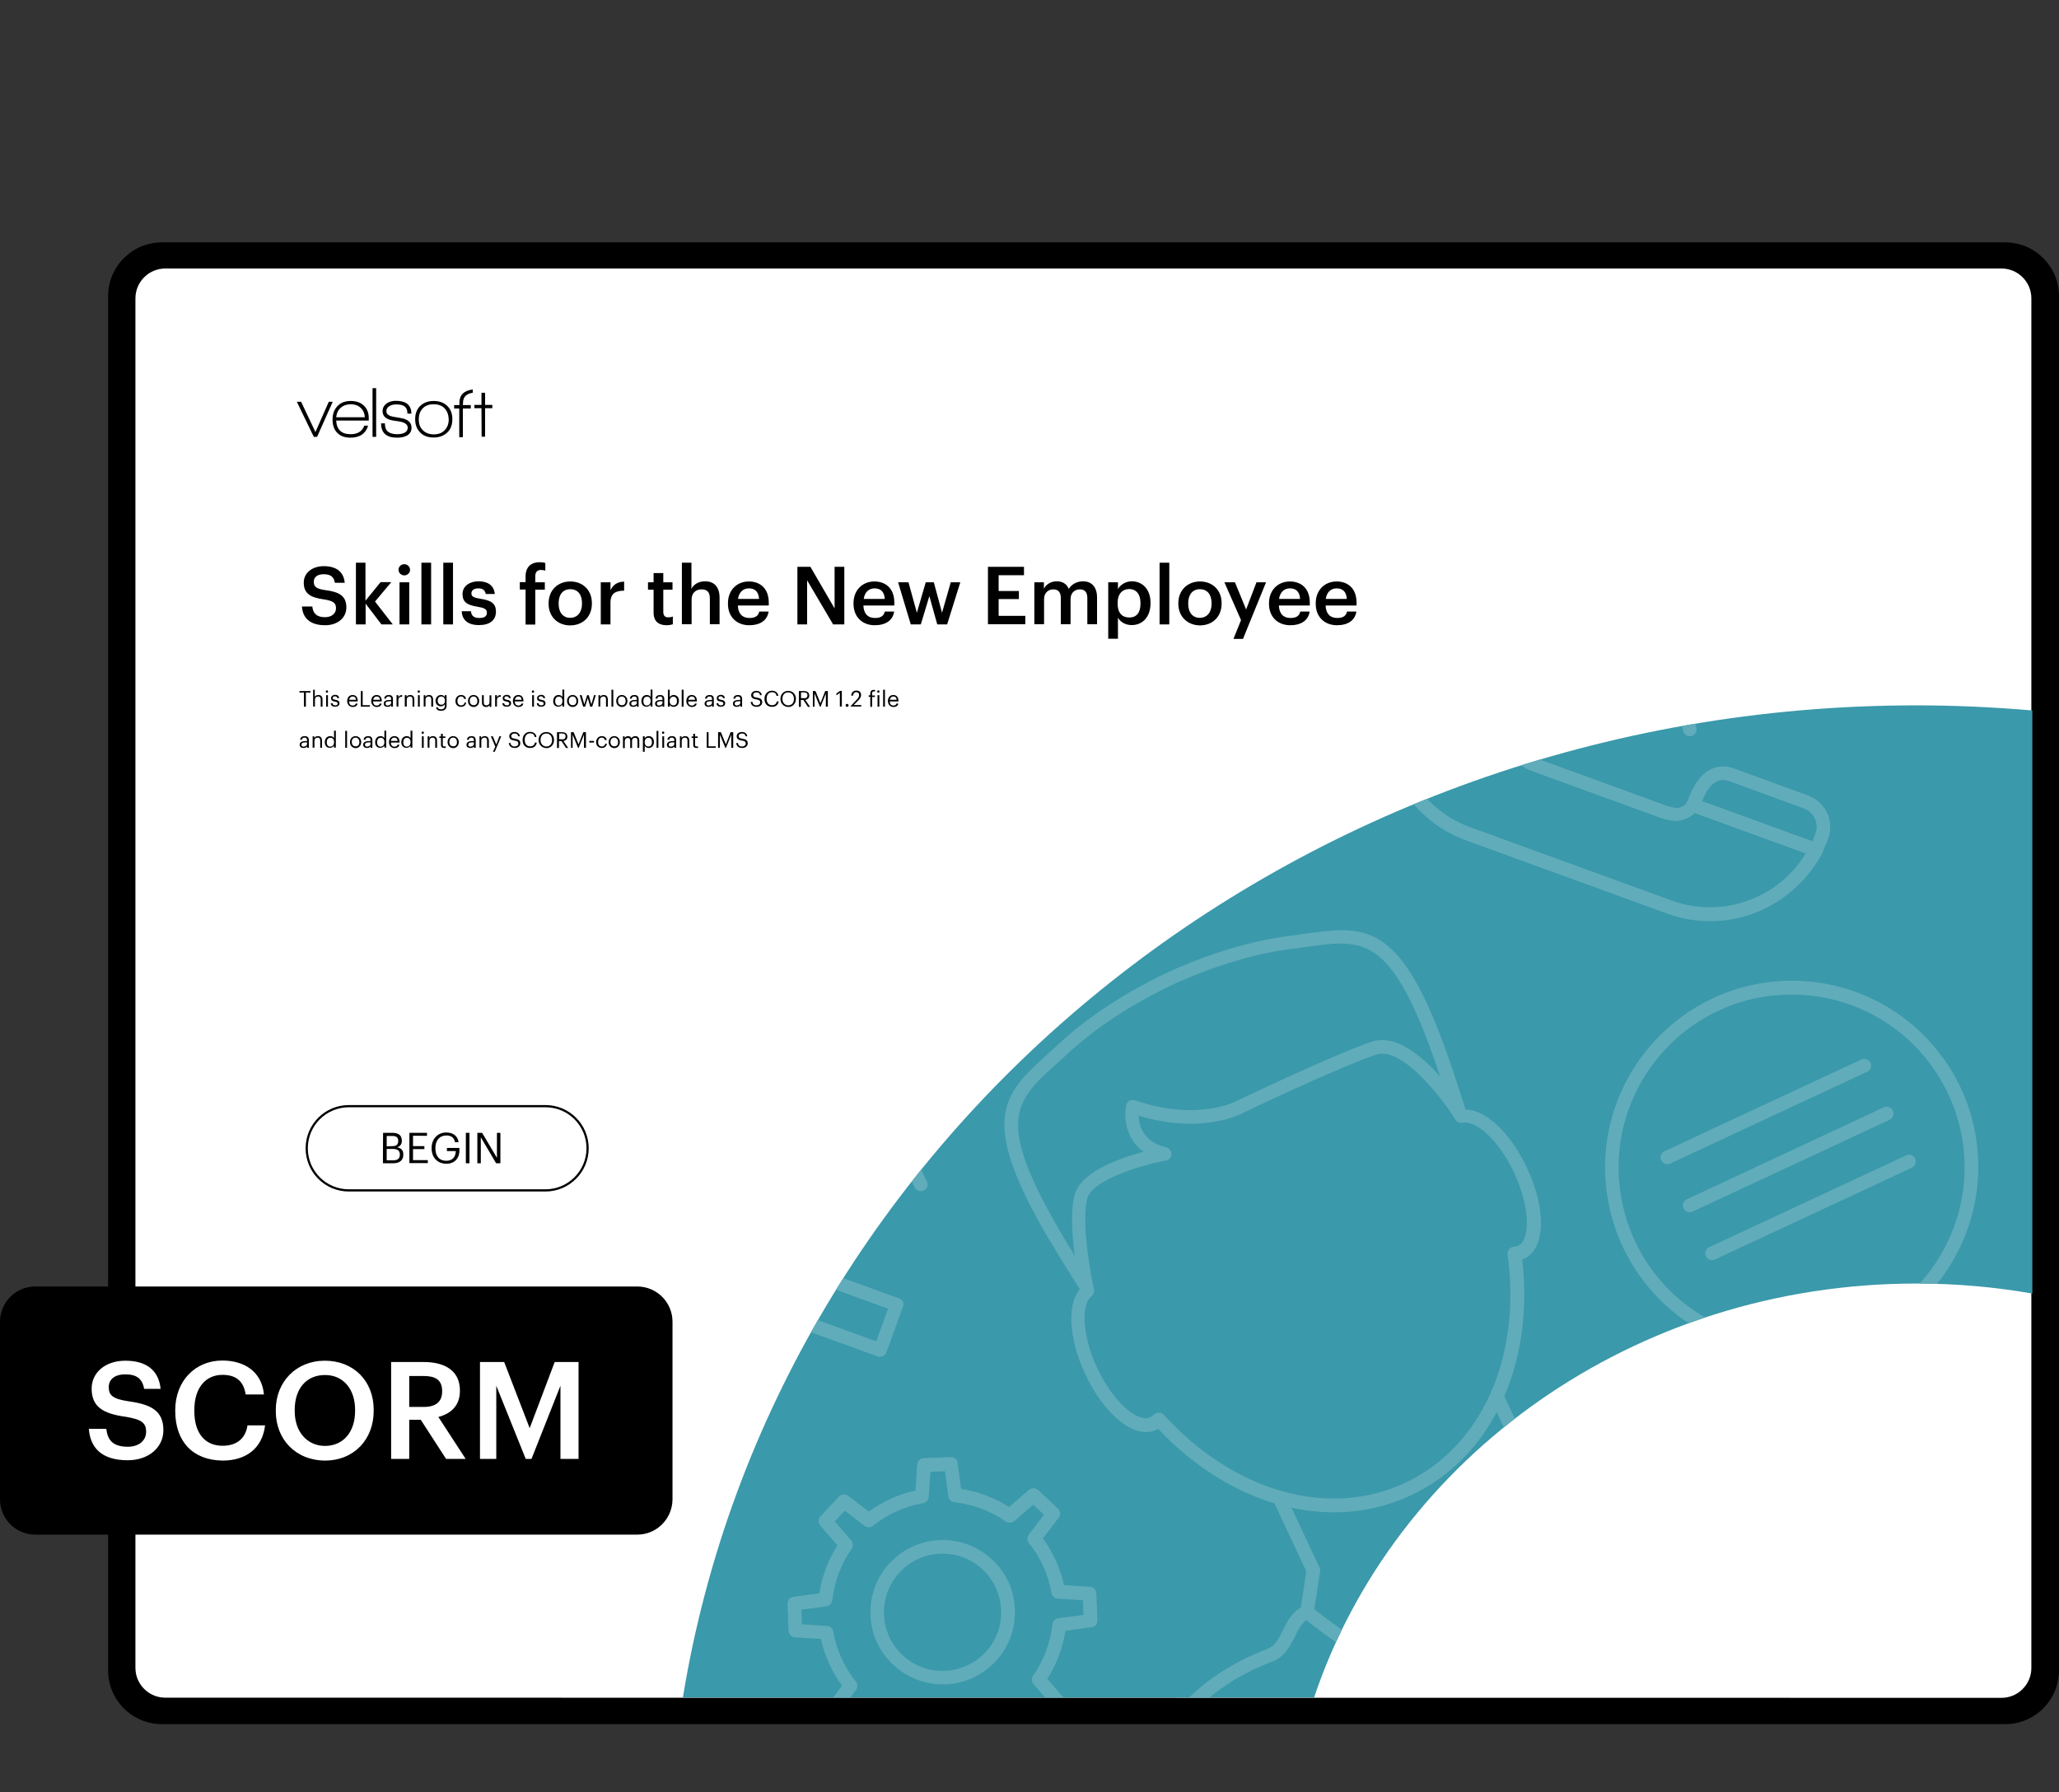 <svg xmlns="http://www.w3.org/2000/svg" xmlns:xlink="http://www.w3.org/1999/xlink" id="Layer_1" x="0px" y="0px" viewBox="0 0 1251.3 1089.2" style="enable-background:new 0 0 1251.3 1089.2;" xml:space="preserve"><rect x="0" y="0" width="1251.3" height="1089.2" fill="#333333" stroke="none"/><style type="text/css"> .st0{fill:#FFFFFF;} .st1{fill:none;} .st2{enable-background:new ;} .st3{fill:none;stroke:#000000;stroke-width:1.333;stroke-miterlimit:13.333;} .st4{clip-path:url(#SVGID_00000081632079950727532730000016471187517780648091_);} .st5{fill:#3A99AA;} .st6{fill:#60ACBA;}</style><g id="SCORM"> <g> <path class="st0" d="M1215.8,1038.5H103.7c-16,0-28.9-12.9-28.9-28.9V182.7c0-16,13-28.9,28.9-28.9h1112.2c16,0,28.9,13,28.9,28.9 v826.9C1244.8,1025.5,1231.8,1038.5,1215.8,1038.5"></path> </g> <g> <path d="M100.4,1031.8c-9.9,0-18.1-8.1-18.1-18.1V181.3c0-9.9,8.1-18.1,18.1-18.1h1116c9.9,0,18.1,8.1,18.1,18.1v832.5l0,0 c0,9.9-8.1,18.1-18.1,18.1L100.4,1031.8L100.4,1031.8z M1251.3,1015.3V180c0-18.1-14.7-32.7-32.7-32.7H98.4 c-18.1,0-32.7,14.7-32.7,32.7v835.2c0,18.1,14.7,32.7,32.7,32.7h1120.2C1236.6,1047.9,1251.2,1033.3,1251.3,1015.3"></path> </g> <rect x="181.6" y="342" class="st1" width="737.1" height="310.4"></rect> <g class="st2"> <path d="M183.5,368.6h6.3c0.4,3.5,1.9,6.5,7.8,6.5c3.9,0,6.6-2.2,6.6-5.4c0-3.2-1.6-4.5-7.3-5.4c-8.4-1.1-12.3-3.7-12.3-10.2 c0-5.7,4.9-10,12.2-10c7.5,0,12.1,3.4,12.7,10.1h-6c-0.6-3.7-2.7-5.2-6.8-5.2c-4,0-6,1.9-6,4.6c0,2.8,1.2,4.3,7.3,5.1 c8.2,1.1,12.5,3.5,12.5,10.5c0,6.1-5.1,10.8-12.9,10.8C188,380,183.9,375.2,183.5,368.6z"></path> <path d="M216.2,342h5.9v23.1l9.2-11.3h6.5l-9.9,11.8l10.8,13.9h-6.9l-9.6-12.6v12.6h-5.9V342z"></path> <path d="M242.2,346.3c0-2,1.6-3.4,3.5-3.4s3.5,1.5,3.5,3.4c0,1.9-1.6,3.4-3.5,3.4S242.2,348.2,242.2,346.3z M242.8,353.9h5.9v25.6 h-5.9V353.9z"></path> <path d="M256.1,342h5.9v37.5h-5.9V342z"></path> <path d="M269.4,342h5.9v37.5h-5.9V342z"></path> <path d="M280.6,371.5h5.6c0.3,2.6,1.6,4.1,5.1,4.1c3.2,0,4.6-1.1,4.6-3.3c0-2.1-1.7-2.9-5.5-3.5c-6.8-1.1-9.3-3-9.3-7.8 c0-5.1,4.8-7.7,9.6-7.7c5.2,0,9.4,2,10,7.7h-5.5c-0.5-2.4-1.8-3.4-4.6-3.4c-2.5,0-4.1,1.2-4.1,3c0,1.9,1.2,2.6,5.3,3.3 c6,0.9,9.6,2.4,9.6,7.8c0,5.2-3.7,8.2-10.2,8.2C284.7,380,280.8,377,280.6,371.5z"></path> <path d="M319.4,358.3h-3.5v-4.5h3.5v-3.4c0-5.6,3.1-8.7,8.6-8.7c1.4,0,2.3,0.1,3.4,0.5v4.6c-0.7-0.2-1.6-0.4-2.7-0.4 c-2.4,0-3.4,1.6-3.4,3.8v3.7h5.8v4.5h-5.8v21.2h-5.9V358.3z"></path> <path d="M333.4,367v-0.4c0-7.9,5.6-13.2,13.2-13.2c7.5,0,13.1,5.2,13.1,13.1v0.4c0,8-5.6,13.2-13.2,13.2S333.4,374.8,333.4,367z M353.7,366.9v-0.3c0-5.3-2.6-8.5-7.1-8.5s-7.1,3.2-7.1,8.5v0.4c0,5.2,2.6,8.5,7.1,8.5C351,375.4,353.7,372.1,353.7,366.9z"></path> <path d="M365.1,353.9h5.9v4.8c1.6-3.2,4-5.1,8.3-5.2v5.5c-5.2,0-8.3,1.7-8.3,7.2v13.3h-5.9V353.9z"></path> <path d="M397.2,372.4v-14h-3.4v-4.5h3.4v-5.6h5.9v5.6h5.6v4.5h-5.6v13.5c0,2.3,1.1,3.3,2.9,3.3c1.2,0,2.1-0.1,2.9-0.5v4.7 c-0.9,0.3-2.2,0.6-4,0.6C399.8,379.9,397.2,377.2,397.2,372.4z"></path> <path d="M414.3,342h5.9v15.9c1.2-2.5,4.1-4.6,8.3-4.6c5.1,0,8.8,3,8.8,10v16.1h-5.9v-15.6c0-3.9-1.6-5.6-5.1-5.6 c-3.3,0-6,2.1-6,6.1v15.1h-5.9V342z"></path> <path d="M442.4,367v-0.4c0-7.9,5.4-13.2,12.7-13.2c6.4,0,12.1,3.8,12.1,12.9v1.7h-18.8c0.2,4.9,2.6,7.6,7.1,7.6 c3.6,0,5.4-1.4,5.9-3.9h5.7c-0.8,5.4-5.2,8.3-11.8,8.3C447.8,380,442.4,375,442.4,367z M461.3,364c-0.3-4.4-2.5-6.4-6.2-6.4 c-3.6,0-6,2.4-6.6,6.4H461.3z"></path> <path d="M484.7,344.5h7.8l14.7,25.3v-25.3h5.9v35h-6.8l-15.8-26.8v26.8h-5.9V344.5z"></path> <path d="M518.7,367v-0.4c0-7.9,5.4-13.2,12.7-13.2c6.4,0,12.1,3.8,12.1,12.9v1.7h-18.8c0.2,4.9,2.6,7.6,7.1,7.6 c3.6,0,5.4-1.4,5.9-3.9h5.7c-0.8,5.4-5.2,8.3-11.8,8.3C524.1,380,518.7,375,518.7,367z M537.7,364c-0.3-4.4-2.5-6.4-6.2-6.4 c-3.6,0-6,2.4-6.6,6.4H537.7z"></path> <path d="M545.8,353.9h6.3l5.1,18.5l5.4-18.5h4.9l5,18.5l5.3-18.5h5.8l-8,25.6h-6l-4.8-17.2l-5.2,17.2h-6.1L545.8,353.9z"></path> <path d="M600.4,344.5h21.9v5.1h-15.4v9.6h12.3v4.9h-12.3v10.2h16.2v5.1h-22.7V344.5z"></path> <path d="M628.5,353.9h5.9v3.9c1.2-2.4,4-4.5,7.8-4.5c3.3,0,6,1.4,7.3,4.6c2-3.2,5.5-4.6,8.7-4.6c4.7,0,8.5,2.9,8.5,9.9v16.2h-5.9 v-15.8c0-3.8-1.6-5.4-4.6-5.4c-2.9,0-5.6,2-5.6,5.9v15.3h-5.9v-15.8c0-3.8-1.7-5.4-4.6-5.4c-2.9,0-5.6,2-5.6,5.9v15.3h-5.9V353.9z "></path> <path d="M673.5,353.9h5.9v4.1c1.4-2.5,4.6-4.7,8.4-4.7c6.4,0,11.4,4.8,11.4,13v0.4c0,8.2-4.8,13.2-11.4,13.2c-4.1,0-7-2-8.4-4.5 v12.8h-5.9V353.9z M693.1,366.9v-0.4c0-5.7-2.9-8.5-6.8-8.5c-4.1,0-7.1,2.8-7.1,8.5v0.4c0,5.7,2.8,8.4,7.1,8.4 C690.7,375.3,693.1,372.4,693.1,366.9z"></path> <path d="M704.7,342h5.9v37.5h-5.9V342z"></path> <path d="M716.1,367v-0.4c0-7.9,5.6-13.2,13.2-13.2c7.5,0,13.1,5.2,13.1,13.1v0.4c0,8-5.6,13.2-13.2,13.2 C721.7,380,716.1,374.8,716.1,367z M736.3,366.9v-0.3c0-5.3-2.6-8.5-7.1-8.5c-4.4,0-7.1,3.2-7.1,8.5v0.4c0,5.2,2.6,8.5,7.1,8.5 C733.7,375.4,736.3,372.1,736.3,366.9z"></path> <path d="M754.2,376.9l-10.1-23h6.4l6.8,16.5l6.3-16.5h5.8l-14,34.4h-5.8L754.2,376.9z"></path> <path d="M771.2,367v-0.4c0-7.9,5.4-13.2,12.7-13.2c6.4,0,12.1,3.8,12.1,12.9v1.7h-18.8c0.2,4.9,2.6,7.6,7.1,7.6 c3.6,0,5.4-1.4,5.9-3.9h5.7c-0.8,5.4-5.2,8.3-11.8,8.3C776.6,380,771.2,375,771.2,367z M790.1,364c-0.3-4.4-2.5-6.4-6.2-6.4 c-3.6,0-6,2.4-6.6,6.4H790.1z"></path> <path d="M799.6,367v-0.4c0-7.9,5.4-13.2,12.7-13.2c6.4,0,12.1,3.8,12.1,12.9v1.7h-18.8c0.2,4.9,2.6,7.6,7.1,7.6 c3.6,0,5.4-1.4,5.9-3.9h5.7c-0.8,5.4-5.2,8.3-11.8,8.3C805,380,799.6,375,799.6,367z M818.5,364c-0.3-4.4-2.5-6.4-6.2-6.4 c-3.6,0-6,2.4-6.6,6.4H818.5z"></path> </g> <g class="st2"> <path d="M184.8,420.9H182V420h6.7v0.9h-2.8v8.6h-1.2V420.9z"></path> <path d="M190.2,419.2h1.1v4.4c0.3-0.7,1.1-1.2,2.2-1.2c1.4,0,2.5,0.8,2.5,2.8v4.3h-1.1v-4.4c0-1.2-0.5-1.8-1.6-1.8 c-1,0-1.9,0.7-1.9,1.9v4.2h-1.1V419.2z"></path> <path d="M198,420.3c0-0.4,0.3-0.7,0.7-0.7c0.4,0,0.7,0.3,0.7,0.7c0,0.4-0.3,0.7-0.7,0.7C198.3,421.1,198,420.7,198,420.3z M198.2,422.5h1.1v7h-1.1V422.5z"></path> <path d="M201,427.4h1.1c0.1,0.8,0.5,1.3,1.6,1.3c1.1,0,1.5-0.4,1.5-1.1c0-0.7-0.5-1-1.6-1.2c-1.8-0.3-2.4-0.8-2.4-2.1 c0-1.3,1.3-2,2.4-2c1.3,0,2.3,0.5,2.5,2H205c-0.2-0.8-0.6-1.1-1.5-1.1c-0.8,0-1.3,0.4-1.3,1c0,0.6,0.3,0.9,1.6,1.1 c1.4,0.3,2.5,0.6,2.5,2.1c0,1.3-0.9,2.1-2.6,2.1C202.1,429.6,201.1,428.8,201,427.4z"></path> <path d="M211,426.1V426c0-2.1,1.3-3.6,3.3-3.6c1.6,0,3.1,1,3.1,3.5v0.4h-5.3c0.1,1.6,0.8,2.5,2.2,2.5c1.1,0,1.7-0.4,1.9-1.2h1.1 c-0.2,1.4-1.4,2.1-3,2.1C212.4,429.6,211,428.2,211,426.1z M216.3,425.3c-0.1-1.4-0.9-2-2-2c-1.1,0-1.9,0.8-2.1,2H216.3z"></path> <path d="M219.2,420h1.2v8.6h4.4v0.9h-5.5V420z"></path> <path d="M225.6,426.1V426c0-2.1,1.3-3.6,3.3-3.6c1.6,0,3.1,1,3.1,3.5v0.4h-5.3c0.1,1.6,0.8,2.5,2.2,2.5c1.1,0,1.7-0.4,1.9-1.2h1.1 c-0.2,1.4-1.4,2.1-3,2.1C227,429.6,225.6,428.2,225.6,426.1z M230.9,425.3c-0.1-1.4-0.9-2-2-2c-1.1,0-1.9,0.8-2.1,2H230.9z"></path> <path d="M233.2,427.6c0-1.6,1.7-2.2,3.5-2.2h1v-0.5c0-1.1-0.4-1.6-1.5-1.6c-1,0-1.5,0.4-1.6,1.3h-1.1c0.1-1.6,1.4-2.2,2.8-2.2 c1.3,0,2.5,0.5,2.5,2.5v4.6h-1.1v-0.9c-0.5,0.7-1.1,1-2.2,1C234.2,429.6,233.2,429,233.2,427.6z M237.7,427.1v-0.9h-1 c-1.4,0-2.4,0.3-2.4,1.4c0,0.7,0.3,1.2,1.3,1.2C236.8,428.7,237.7,428.1,237.7,427.1z"></path> <path d="M241,422.5h1.1v1.3c0.4-0.8,1-1.3,2.3-1.4v1c-1.4,0.1-2.3,0.5-2.3,2.2v3.8H241V422.5z"></path> <path d="M246,422.5h1.1v1.1c0.3-0.7,1.1-1.2,2.2-1.2c1.4,0,2.5,0.8,2.5,2.8v4.3h-1.1v-4.4c0-1.2-0.5-1.8-1.6-1.8 c-1,0-1.9,0.7-1.9,1.9v4.2H246V422.5z"></path> <path d="M253.8,420.3c0-0.4,0.3-0.7,0.7-0.7c0.4,0,0.7,0.3,0.7,0.7c0,0.4-0.3,0.7-0.7,0.7C254.1,421.1,253.8,420.7,253.8,420.3z M254,422.5h1.1v7H254V422.5z"></path> <path d="M257.4,422.5h1.1v1.1c0.3-0.7,1.1-1.2,2.2-1.2c1.4,0,2.5,0.8,2.5,2.8v4.3h-1.1v-4.4c0-1.2-0.5-1.8-1.6-1.8 c-1,0-1.9,0.7-1.9,1.9v4.2h-1.1V422.5z"></path> <path d="M265,429.9h1.1c0.2,0.8,0.8,1.2,2,1.2c1.4,0,2.2-0.7,2.2-2.1v-1c-0.4,0.7-1.3,1.3-2.4,1.3c-1.8,0-3.2-1.4-3.2-3.3v-0.1 c0-1.9,1.3-3.5,3.3-3.5c1.2,0,1.9,0.6,2.3,1.2v-1.1h1.1v6.5c0,2-1.4,3-3.3,3C266.1,432.1,265.2,431.1,265,429.9z M270.4,425.9 L270.4,425.9c0-1.7-0.9-2.6-2.2-2.6c-1.4,0-2.2,1-2.2,2.5v0.1c0,1.5,1,2.4,2.1,2.4C269.4,428.4,270.4,427.5,270.4,425.9z"></path> <path d="M276.8,426.1V426c0-2.1,1.5-3.6,3.4-3.6c1.5,0,2.8,0.7,3,2.4h-1.1c-0.2-1.1-1-1.5-1.9-1.5c-1.3,0-2.2,1-2.2,2.7v0.1 c0,1.7,0.9,2.6,2.3,2.6c1,0,1.9-0.6,2-1.7h1c-0.1,1.5-1.4,2.6-3,2.6C278.2,429.6,276.8,428.3,276.8,426.1z"></path> <path d="M284.4,426.1V426c0-2.1,1.5-3.6,3.4-3.6s3.4,1.5,3.4,3.6v0.1c0,2.1-1.5,3.6-3.4,3.6C285.8,429.6,284.4,428.1,284.4,426.1z M290.1,426.1L290.1,426.1c0-1.7-0.9-2.8-2.3-2.8c-1.4,0-2.3,1-2.3,2.6v0.1c0,1.6,0.9,2.6,2.3,2.6 C289.2,428.7,290.1,427.7,290.1,426.1z"></path> <path d="M292.9,426.9v-4.4h1.1v4.4c0,1.2,0.5,1.8,1.6,1.8c1,0,1.9-0.7,1.9-1.9v-4.2h1.1v7h-1.1v-1.1c-0.3,0.7-1.1,1.2-2.2,1.2 C293.9,429.6,292.9,428.9,292.9,426.9z"></path> <path d="M300.9,422.5h1.1v1.3c0.4-0.8,1-1.3,2.3-1.4v1c-1.4,0.1-2.3,0.5-2.3,2.2v3.8h-1.1V422.5z"></path> <path d="M305.3,427.4h1.1c0.1,0.8,0.5,1.3,1.6,1.3c1.1,0,1.5-0.4,1.5-1.1c0-0.7-0.5-1-1.6-1.2c-1.8-0.3-2.4-0.8-2.4-2.1 c0-1.3,1.3-2,2.4-2c1.3,0,2.3,0.5,2.5,2h-1.1c-0.2-0.8-0.6-1.1-1.5-1.1c-0.8,0-1.3,0.4-1.3,1c0,0.6,0.3,0.9,1.6,1.1 c1.4,0.3,2.5,0.6,2.5,2.1c0,1.3-0.9,2.1-2.6,2.1C306.3,429.6,305.3,428.8,305.3,427.4z"></path> <path d="M311.7,426.1V426c0-2.1,1.3-3.6,3.3-3.6c1.6,0,3.1,1,3.1,3.5v0.4h-5.3c0.1,1.6,0.8,2.5,2.2,2.5c1.1,0,1.7-0.4,1.9-1.2h1.1 c-0.2,1.4-1.4,2.1-3,2.1C313.1,429.6,311.7,428.2,311.7,426.1z M317,425.3c-0.1-1.4-0.9-2-2-2c-1.1,0-1.9,0.8-2.1,2H317z"></path> <path d="M323.2,420.3c0-0.4,0.3-0.7,0.7-0.7c0.4,0,0.7,0.3,0.7,0.7c0,0.4-0.3,0.7-0.7,0.7C323.5,421.1,323.2,420.7,323.2,420.3z M323.4,422.5h1.1v7h-1.1V422.5z"></path> <path d="M326.2,427.4h1.1c0.1,0.8,0.5,1.3,1.6,1.3c1.1,0,1.5-0.4,1.5-1.1c0-0.7-0.5-1-1.6-1.2c-1.8-0.3-2.4-0.8-2.4-2.1 c0-1.3,1.3-2,2.4-2c1.3,0,2.3,0.5,2.5,2h-1.1c-0.2-0.8-0.6-1.1-1.5-1.1c-0.8,0-1.3,0.4-1.3,1c0,0.6,0.3,0.9,1.6,1.1 c1.4,0.3,2.5,0.6,2.5,2.1c0,1.3-0.9,2.1-2.6,2.1C327.3,429.6,326.3,428.8,326.2,427.4z"></path> <path d="M336.2,426.2V426c0-2.1,1.3-3.6,3.3-3.6c1.2,0,1.9,0.6,2.3,1.2v-4.5h1.1v10.3h-1.1v-1.2c-0.4,0.7-1.4,1.3-2.4,1.3 C337.5,429.6,336.2,428.3,336.2,426.2z M341.8,426.1V426c0-1.8-0.9-2.6-2.2-2.6c-1.4,0-2.2,1-2.2,2.7v0.1c0,1.8,0.9,2.6,2.1,2.6 C340.8,428.7,341.8,427.9,341.8,426.1z"></path> <path d="M344.6,426.1V426c0-2.1,1.5-3.6,3.4-3.6s3.4,1.5,3.4,3.6v0.1c0,2.1-1.5,3.6-3.4,3.6C346,429.6,344.6,428.1,344.6,426.1z M350.3,426.1L350.3,426.1c0-1.7-0.9-2.8-2.3-2.8c-1.4,0-2.3,1-2.3,2.6v0.1c0,1.6,0.9,2.6,2.3,2.6 C349.4,428.7,350.3,427.7,350.3,426.1z"></path> <path d="M352.3,422.5h1.2l1.6,5.6l1.7-5.6h1l1.6,5.6l1.6-5.6h1.1l-2.2,7h-1.2l-1.5-5.2l-1.6,5.2h-1.2L352.3,422.5z"></path> <path d="M363.6,422.5h1.1v1.1c0.3-0.7,1.1-1.2,2.2-1.2c1.4,0,2.5,0.8,2.5,2.8v4.3h-1.1v-4.4c0-1.2-0.5-1.8-1.6-1.8 c-1,0-1.9,0.7-1.9,1.9v4.2h-1.1V422.5z"></path> <path d="M371.6,419.2h1.1v10.3h-1.1V419.2z"></path> <path d="M374.5,426.1V426c0-2.1,1.5-3.6,3.4-3.6s3.4,1.5,3.4,3.6v0.1c0,2.1-1.5,3.6-3.4,3.6C375.9,429.6,374.5,428.1,374.5,426.1z M380.2,426.1L380.2,426.1c0-1.7-0.9-2.8-2.3-2.8c-1.4,0-2.3,1-2.3,2.6v0.1c0,1.6,0.9,2.6,2.3,2.6 C379.3,428.7,380.2,427.7,380.2,426.1z"></path> <path d="M382.5,427.6c0-1.6,1.7-2.2,3.5-2.2h1v-0.5c0-1.1-0.4-1.6-1.5-1.6c-1,0-1.5,0.4-1.6,1.3h-1.1c0.1-1.6,1.4-2.2,2.8-2.2 c1.3,0,2.5,0.5,2.5,2.5v4.6H387v-0.9c-0.5,0.7-1.1,1-2.2,1C383.5,429.6,382.5,429,382.5,427.6z M387,427.1v-0.9h-1 c-1.4,0-2.4,0.3-2.4,1.4c0,0.7,0.3,1.2,1.3,1.2C386.1,428.7,387,428.1,387,427.1z"></path> <path d="M389.8,426.2V426c0-2.1,1.3-3.6,3.3-3.6c1.2,0,1.9,0.6,2.3,1.2v-4.5h1.1v10.3h-1.1v-1.2c-0.4,0.7-1.4,1.3-2.4,1.3 C391.1,429.6,389.8,428.3,389.8,426.2z M395.4,426.1V426c0-1.8-0.9-2.6-2.2-2.6c-1.4,0-2.2,1-2.2,2.7v0.1c0,1.8,0.9,2.6,2.1,2.6 C394.3,428.7,395.4,427.9,395.4,426.1z"></path> <path d="M398.1,427.6c0-1.6,1.7-2.2,3.5-2.2h1v-0.5c0-1.1-0.4-1.6-1.5-1.6c-1,0-1.5,0.4-1.6,1.3h-1.1c0.1-1.6,1.4-2.2,2.8-2.2 c1.3,0,2.5,0.5,2.5,2.5v4.6h-1.1v-0.9c-0.5,0.7-1.1,1-2.2,1C399.1,429.6,398.1,429,398.1,427.6z M402.6,427.1v-0.9h-1 c-1.4,0-2.4,0.3-2.4,1.4c0,0.7,0.3,1.2,1.3,1.2C401.7,428.7,402.6,428.1,402.6,427.1z"></path> <path d="M407,428.4v1.1h-1.1v-10.3h1.1v4.5c0.4-0.7,1.3-1.3,2.4-1.3c1.8,0,3.2,1.3,3.2,3.5v0.1c0,2.1-1.3,3.6-3.2,3.6 C408.2,429.6,407.4,429.1,407,428.4z M411.4,426.1V426c0-1.8-1-2.6-2.1-2.6c-1.3,0-2.3,0.9-2.3,2.6v0.1c0,1.8,0.9,2.6,2.3,2.6 C410.6,428.7,411.4,427.8,411.4,426.1z"></path> <path d="M414.3,419.2h1.1v10.3h-1.1V419.2z"></path> <path d="M417.1,426.1V426c0-2.1,1.3-3.6,3.3-3.6c1.6,0,3.1,1,3.1,3.5v0.4h-5.3c0.1,1.6,0.8,2.5,2.2,2.5c1.1,0,1.7-0.4,1.9-1.2h1.1 c-0.2,1.4-1.4,2.1-3,2.1C418.5,429.6,417.1,428.2,417.1,426.1z M422.4,425.3c-0.1-1.4-0.9-2-2-2c-1.1,0-1.9,0.8-2.1,2H422.4z"></path> <path d="M428.2,427.6c0-1.6,1.7-2.2,3.5-2.2h1v-0.5c0-1.1-0.4-1.6-1.5-1.6c-1,0-1.5,0.4-1.6,1.3h-1.1c0.1-1.6,1.4-2.2,2.8-2.2 c1.3,0,2.5,0.5,2.5,2.5v4.6h-1.1v-0.9c-0.5,0.7-1.1,1-2.2,1C429.2,429.6,428.2,429,428.2,427.6z M432.7,427.1v-0.9h-1 c-1.4,0-2.4,0.3-2.4,1.4c0,0.7,0.3,1.2,1.3,1.2C431.8,428.7,432.7,428.1,432.7,427.1z"></path> <path d="M435.4,427.4h1.1c0.1,0.8,0.5,1.3,1.6,1.3c1.1,0,1.5-0.4,1.5-1.1c0-0.7-0.5-1-1.6-1.2c-1.8-0.3-2.4-0.8-2.4-2.1 c0-1.3,1.3-2,2.4-2c1.3,0,2.3,0.5,2.5,2h-1.1c-0.2-0.8-0.6-1.1-1.5-1.1c-0.8,0-1.3,0.4-1.3,1c0,0.6,0.3,0.9,1.6,1.1 c1.4,0.3,2.5,0.6,2.5,2.1c0,1.3-0.9,2.1-2.6,2.1C436.5,429.6,435.5,428.8,435.4,427.4z"></path> <path d="M445.4,427.6c0-1.6,1.7-2.2,3.5-2.2h1v-0.5c0-1.1-0.4-1.6-1.5-1.6c-1,0-1.5,0.4-1.6,1.3h-1.1c0.1-1.6,1.4-2.2,2.8-2.2 c1.3,0,2.5,0.5,2.5,2.5v4.6h-1.1v-0.9c-0.5,0.7-1.1,1-2.2,1C446.4,429.6,445.4,429,445.4,427.6z M449.9,427.1v-0.9h-1 c-1.4,0-2.4,0.3-2.4,1.4c0,0.7,0.3,1.2,1.3,1.2C449,428.7,449.9,428.1,449.9,427.1z"></path> <path d="M456.2,426.6h1.1c0.1,1.1,0.6,2.1,2.5,2.1c1.2,0,2.2-0.7,2.2-1.8c0-1.1-0.5-1.5-2.3-1.8c-2-0.3-3.2-0.9-3.2-2.6 c0-1.5,1.3-2.6,3.1-2.6c1.9,0,3.1,0.9,3.3,2.6h-1c-0.2-1.2-0.9-1.7-2.2-1.7c-1.3,0-2,0.7-2,1.5c0,0.9,0.3,1.4,2.3,1.7 c2.1,0.3,3.2,1,3.2,2.8c0,1.6-1.4,2.8-3.3,2.8C457.3,429.6,456.4,428.2,456.2,426.6z"></path> <path d="M464.6,424.8v-0.1c0-2.8,1.9-4.9,4.5-4.9c2,0,3.7,1.1,3.9,3.1h-1.1c-0.2-1.5-1.1-2.2-2.7-2.2c-2,0-3.3,1.5-3.3,3.9v0.1 c0,2.4,1.2,3.9,3.3,3.9c1.6,0,2.6-0.8,2.9-2.3h1.1c-0.3,2.2-1.9,3.3-4,3.3C466.3,429.6,464.6,427.7,464.6,424.8z"></path> <path d="M474.3,424.8v-0.1c0-2.7,1.9-4.8,4.7-4.8s4.7,2.1,4.7,4.8v0.1c0,2.7-1.9,4.9-4.6,4.9C476.3,429.6,474.3,427.5,474.3,424.8 z M482.5,424.8v-0.1c0-2.1-1.3-3.9-3.5-3.9c-2.2,0-3.5,1.6-3.5,3.9v0.1c0,2.3,1.5,3.9,3.5,3.9 C481.2,428.7,482.5,427.1,482.5,424.8z"></path> <path d="M485.6,420h2.9c1.8,0,3.3,0.7,3.3,2.7v0.1c0,1.6-1.1,2.3-2.4,2.6l2.9,4.2h-1.3l-2.8-4.2h-1.5v4.2h-1.2V420z M488.6,424.4 c1.4,0,2.1-0.6,2.1-1.8v-0.1c0-1.3-0.8-1.7-2.1-1.7h-1.8v3.5H488.6z"></path> <path d="M494,420h1.6l3,7.4l2.9-7.4h1.6v9.5h-1.2v-8l-3.2,8h-0.4l-3.3-8v8H494V420z"></path> <path d="M510.4,421.1l-2.1,1.5v-1.1l2.2-1.6h1.1v9.5h-1.2V421.1z"></path> <path d="M513.9,428.7c0-0.5,0.4-0.9,0.9-0.9s0.9,0.4,0.9,0.9c0,0.5-0.4,0.9-0.9,0.9S513.9,429.2,513.9,428.7z"></path> <path d="M516.9,429.2l3.8-4c0.9-0.9,1.4-1.8,1.4-2.8c0-1.1-0.6-1.7-1.7-1.7c-1.1,0-1.8,0.6-2,2.1h-1.1c0.1-1.9,1.3-3.1,3.1-3.1 c1.8,0,2.9,1,2.9,2.7c0,1.2-0.7,2.3-1.9,3.5l-2.6,2.6h4.6v0.9h-6.4V429.2z"></path> <path d="M528.9,423.5h-1v-0.9h1v-1.1c0-1.4,0.7-2.2,2.1-2.2c0.4,0,0.5,0,0.8,0.1v0.9c-0.2-0.1-0.5-0.1-0.8-0.1c-0.7,0-1,0.5-1,1.2 v1.3h1.7v0.9H530v6h-1.1V423.5z"></path> <path d="M533.1,420.3c0-0.4,0.3-0.7,0.7-0.7c0.4,0,0.7,0.3,0.7,0.7c0,0.4-0.3,0.7-0.7,0.7C533.4,421.1,533.1,420.7,533.1,420.3z M533.3,422.5h1.1v7h-1.1V422.5z"></path> <path d="M536.7,419.2h1.1v10.3h-1.1V419.2z"></path> <path d="M539.6,426.1V426c0-2.1,1.3-3.6,3.3-3.6c1.6,0,3.1,1,3.1,3.5v0.4h-5.3c0.1,1.6,0.8,2.5,2.2,2.5c1.1,0,1.7-0.4,1.9-1.2h1.1 c-0.2,1.4-1.4,2.1-3,2.1C541,429.6,539.6,428.2,539.6,426.1z M544.9,425.3c-0.1-1.4-0.9-2-2-2c-1.1,0-1.9,0.8-2.1,2H544.9z"></path> </g> <g class="st2"> <path d="M182.1,452.6c0-1.6,1.7-2.2,3.5-2.2h1v-0.5c0-1.1-0.4-1.6-1.5-1.6c-1,0-1.5,0.4-1.6,1.3h-1.1c0.1-1.6,1.4-2.2,2.8-2.2 c1.3,0,2.5,0.5,2.5,2.5v4.6h-1.1v-0.9c-0.5,0.7-1.1,1-2.2,1C183.2,454.6,182.1,454,182.1,452.6z M186.6,452.1v-0.9h-1 c-1.4,0-2.4,0.3-2.4,1.4c0,0.7,0.3,1.2,1.3,1.2C185.7,453.7,186.6,453.1,186.6,452.1z"></path> <path d="M189.9,447.5h1.1v1.1c0.3-0.7,1.1-1.2,2.2-1.2c1.4,0,2.5,0.8,2.5,2.8v4.3h-1.1v-4.4c0-1.2-0.5-1.8-1.6-1.8 c-1,0-1.9,0.7-1.9,1.9v4.2h-1.1V447.5z"></path> <path d="M197.4,451.2V451c0-2.1,1.3-3.6,3.3-3.6c1.2,0,1.9,0.6,2.3,1.2v-4.5h1.1v10.3h-1.1v-1.2c-0.4,0.7-1.4,1.3-2.4,1.3 C198.7,454.6,197.4,453.3,197.4,451.2z M203,451.1V451c0-1.8-0.9-2.6-2.2-2.6c-1.4,0-2.2,1-2.2,2.7v0.1c0,1.8,0.9,2.6,2.1,2.6 C202,453.7,203,452.9,203,451.1z"></path> <path d="M209.8,444.2h1.1v10.3h-1.1V444.2z"></path> <path d="M212.7,451.1V451c0-2.1,1.5-3.6,3.4-3.6s3.4,1.5,3.4,3.6v0.1c0,2.1-1.5,3.6-3.4,3.6C214.1,454.6,212.7,453.1,212.7,451.1z M218.4,451.1L218.4,451.1c0-1.7-0.9-2.8-2.3-2.8c-1.4,0-2.3,1-2.3,2.6v0.1c0,1.6,0.9,2.6,2.3,2.6 C217.5,453.7,218.4,452.7,218.4,451.1z"></path> <path d="M220.7,452.6c0-1.6,1.7-2.2,3.5-2.2h1v-0.5c0-1.1-0.4-1.6-1.5-1.6c-1,0-1.5,0.4-1.6,1.3H221c0.1-1.6,1.4-2.2,2.8-2.2 c1.3,0,2.5,0.5,2.5,2.5v4.6h-1.1v-0.9c-0.5,0.7-1.1,1-2.2,1C221.8,454.6,220.7,454,220.7,452.6z M225.2,452.1v-0.9h-1 c-1.4,0-2.4,0.3-2.4,1.4c0,0.7,0.3,1.2,1.3,1.2C224.3,453.7,225.2,453.1,225.2,452.1z"></path> <path d="M228,451.2V451c0-2.1,1.3-3.6,3.3-3.6c1.2,0,1.9,0.6,2.3,1.2v-4.5h1.1v10.3h-1.1v-1.2c-0.4,0.7-1.4,1.3-2.4,1.3 C229.3,454.6,228,453.3,228,451.2z M233.6,451.1V451c0-1.8-0.9-2.6-2.2-2.6c-1.4,0-2.2,1-2.2,2.7v0.1c0,1.8,0.9,2.6,2.1,2.6 C232.6,453.7,233.6,452.9,233.6,451.1z"></path> <path d="M236.4,451.1V451c0-2.1,1.3-3.6,3.3-3.6c1.6,0,3.1,1,3.1,3.5v0.4h-5.3c0.1,1.6,0.8,2.5,2.2,2.5c1.1,0,1.7-0.4,1.9-1.2h1.1 c-0.2,1.4-1.4,2.1-3,2.1C237.8,454.6,236.4,453.2,236.4,451.1z M241.6,450.3c-0.1-1.4-0.9-2-2-2c-1.1,0-1.9,0.8-2.1,2H241.6z"></path> <path d="M243.9,451.2V451c0-2.1,1.3-3.6,3.3-3.6c1.2,0,1.9,0.6,2.3,1.2v-4.5h1.1v10.3h-1.1v-1.2c-0.4,0.7-1.4,1.3-2.4,1.3 C245.3,454.6,243.9,453.3,243.9,451.2z M249.5,451.1V451c0-1.8-0.9-2.6-2.2-2.6c-1.4,0-2.2,1-2.2,2.7v0.1c0,1.8,0.9,2.6,2.1,2.6 C248.5,453.7,249.5,452.9,249.5,451.1z"></path> <path d="M256.2,445.3c0-0.4,0.3-0.7,0.7-0.7c0.4,0,0.7,0.3,0.7,0.7c0,0.4-0.3,0.7-0.7,0.7C256.5,446.1,256.2,445.7,256.2,445.3z M256.4,447.5h1.1v7h-1.1V447.5z"></path> <path d="M259.8,447.5h1.1v1.1c0.3-0.7,1.1-1.2,2.2-1.2c1.4,0,2.5,0.8,2.5,2.8v4.3h-1.1v-4.4c0-1.2-0.5-1.8-1.6-1.8 c-1,0-1.9,0.7-1.9,1.9v4.2h-1.1V447.5z"></path> <path d="M268,452.8v-4.3h-1v-0.9h1v-1.6h1.1v1.6h1.6v0.9h-1.6v4.2c0,0.7,0.3,1,0.9,1c0.3,0,0.6-0.1,0.9-0.1v0.9 c-0.2,0.1-0.5,0.1-0.9,0.1C268.6,454.6,268,453.9,268,452.8z"></path> <path d="M272,451.1V451c0-2.1,1.5-3.6,3.4-3.6s3.4,1.5,3.4,3.6v0.1c0,2.1-1.5,3.6-3.4,3.6C273.4,454.6,272,453.1,272,451.1z M277.7,451.1L277.7,451.1c0-1.7-0.9-2.8-2.3-2.8c-1.4,0-2.3,1-2.3,2.6v0.1c0,1.6,0.9,2.6,2.3,2.6 C276.8,453.7,277.7,452.7,277.7,451.1z"></path> <path d="M283.5,452.6c0-1.6,1.7-2.2,3.5-2.2h1v-0.5c0-1.1-0.4-1.6-1.5-1.6c-1,0-1.5,0.4-1.6,1.3h-1.1c0.1-1.6,1.4-2.2,2.8-2.2 c1.3,0,2.5,0.5,2.5,2.5v4.6H288v-0.9c-0.5,0.7-1.1,1-2.2,1C284.5,454.6,283.5,454,283.5,452.6z M288,452.1v-0.9h-1 c-1.4,0-2.4,0.3-2.4,1.4c0,0.7,0.3,1.2,1.3,1.2C287.1,453.7,288,453.1,288,452.1z"></path> <path d="M291.3,447.5h1.1v1.1c0.3-0.7,1.1-1.2,2.2-1.2c1.4,0,2.5,0.8,2.5,2.8v4.3H296v-4.4c0-1.2-0.5-1.8-1.6-1.8 c-1,0-1.9,0.7-1.9,1.9v4.2h-1.1V447.5z"></path> <path d="M301,453.8l-2.7-6.3h1.2l2.1,5l1.9-5h1.1l-3.9,9.4h-1.1L301,453.8z"></path> <path d="M309.2,451.6h1.1c0.1,1.1,0.6,2.1,2.5,2.1c1.2,0,2.2-0.7,2.2-1.8c0-1.1-0.5-1.5-2.3-1.8c-2-0.3-3.2-0.9-3.2-2.6 c0-1.5,1.3-2.6,3.1-2.6c1.9,0,3.1,0.9,3.3,2.6h-1c-0.2-1.2-0.9-1.7-2.2-1.7c-1.3,0-2,0.7-2,1.5c0,0.9,0.3,1.4,2.3,1.7 c2.1,0.3,3.2,1,3.2,2.8c0,1.6-1.4,2.8-3.3,2.8C310.3,454.6,309.4,453.2,309.2,451.6z"></path> <path d="M317.6,449.8v-0.1c0-2.8,1.9-4.9,4.5-4.9c2,0,3.7,1.1,3.9,3.1h-1.1c-0.2-1.5-1.1-2.2-2.7-2.2c-2,0-3.3,1.5-3.3,3.9v0.1 c0,2.4,1.2,3.9,3.3,3.9c1.6,0,2.6-0.8,2.9-2.3h1.1c-0.3,2.2-1.9,3.3-4,3.3C319.3,454.6,317.6,452.7,317.6,449.8z"></path> <path d="M327.3,449.8v-0.1c0-2.7,1.9-4.8,4.7-4.8s4.7,2.1,4.7,4.8v0.1c0,2.7-1.9,4.9-4.6,4.9C329.3,454.6,327.3,452.5,327.3,449.8 z M335.5,449.8v-0.1c0-2.1-1.3-3.9-3.5-3.9c-2.2,0-3.5,1.6-3.5,3.9v0.1c0,2.3,1.5,3.9,3.5,3.9 C334.2,453.7,335.5,452.1,335.5,449.8z"></path> <path d="M338.6,445h2.9c1.8,0,3.3,0.7,3.3,2.7v0.1c0,1.6-1.1,2.3-2.4,2.6l2.9,4.2h-1.3l-2.8-4.2h-1.5v4.2h-1.2V445z M341.6,449.4 c1.4,0,2.1-0.6,2.1-1.8v-0.1c0-1.3-0.8-1.7-2.1-1.7h-1.8v3.5H341.6z"></path> <path d="M347,445h1.6l3,7.4l2.9-7.4h1.6v9.5h-1.2v-8l-3.2,8h-0.4l-3.3-8v8H347V445z"></path> <path d="M358.1,450.3h2.9v1h-2.9V450.3z"></path> <path d="M362.3,451.1V451c0-2.1,1.5-3.6,3.4-3.6c1.5,0,2.8,0.7,3,2.4h-1.1c-0.2-1.1-1-1.5-1.9-1.5c-1.3,0-2.2,1-2.2,2.7v0.1 c0,1.7,0.9,2.6,2.3,2.6c1,0,1.9-0.6,2-1.7h1c-0.1,1.5-1.4,2.6-3,2.6C363.8,454.6,362.3,453.3,362.3,451.1z"></path> <path d="M369.9,451.1V451c0-2.1,1.5-3.6,3.4-3.6s3.4,1.5,3.4,3.6v0.1c0,2.1-1.5,3.6-3.4,3.6C371.3,454.6,369.9,453.1,369.9,451.1z M375.6,451.1L375.6,451.1c0-1.7-0.9-2.8-2.3-2.8c-1.4,0-2.3,1-2.3,2.6v0.1c0,1.6,0.9,2.6,2.3,2.6 C374.8,453.7,375.6,452.7,375.6,451.1z"></path> <path d="M378.5,447.5h1.1v1.1c0.3-0.7,1.1-1.2,2.1-1.2c0.9,0,1.7,0.4,2,1.3c0.5-0.9,1.5-1.3,2.4-1.3c1.3,0,2.4,0.7,2.4,2.8v4.3 h-1.1v-4.4c0-1.2-0.5-1.7-1.5-1.7c-0.9,0-1.8,0.6-1.8,1.9v4.3h-1.1v-4.4c0-1.2-0.5-1.7-1.5-1.7c-0.9,0-1.8,0.6-1.8,1.9v4.3h-1.1 V447.5z"></path> <path d="M390.7,447.5h1.1v1.2c0.4-0.7,1.3-1.3,2.4-1.3c1.8,0,3.2,1.3,3.2,3.5v0.1c0,2.1-1.3,3.6-3.2,3.6c-1.1,0-2-0.6-2.4-1.3v3.6 h-1.1V447.5z M396.2,451.1V451c0-1.8-1-2.6-2.1-2.6c-1.3,0-2.3,0.9-2.3,2.6v0.1c0,1.8,0.9,2.6,2.3,2.6 C395.4,453.7,396.2,452.8,396.2,451.1z"></path> <path d="M399,444.2h1.1v10.3H399V444.2z"></path> <path d="M402.3,445.3c0-0.4,0.3-0.7,0.7-0.7c0.4,0,0.7,0.3,0.7,0.7c0,0.4-0.3,0.7-0.7,0.7C402.6,446.1,402.3,445.7,402.3,445.3z M402.5,447.5h1.1v7h-1.1V447.5z"></path> <path d="M405.3,452.6c0-1.6,1.7-2.2,3.5-2.2h1v-0.5c0-1.1-0.4-1.6-1.5-1.6c-1,0-1.5,0.4-1.6,1.3h-1.1c0.1-1.6,1.4-2.2,2.8-2.2 c1.3,0,2.5,0.5,2.5,2.5v4.6h-1.1v-0.9c-0.5,0.7-1.1,1-2.2,1C406.3,454.6,405.3,454,405.3,452.6z M409.8,452.1v-0.9h-1 c-1.4,0-2.4,0.3-2.4,1.4c0,0.7,0.3,1.2,1.3,1.2C408.9,453.7,409.8,453.1,409.8,452.1z"></path> <path d="M413.1,447.5h1.1v1.1c0.3-0.7,1.1-1.2,2.2-1.2c1.4,0,2.5,0.8,2.5,2.8v4.3h-1.1v-4.4c0-1.2-0.5-1.8-1.6-1.8 c-1,0-1.9,0.7-1.9,1.9v4.2h-1.1V447.5z"></path> <path d="M421.3,452.8v-4.3h-1v-0.9h1v-1.6h1.1v1.6h1.6v0.9h-1.6v4.2c0,0.7,0.3,1,0.9,1c0.3,0,0.6-0.1,0.9-0.1v0.9 c-0.2,0.1-0.5,0.1-0.9,0.1C421.9,454.6,421.3,453.9,421.3,452.8z"></path> <path d="M429.4,445h1.2v8.6h4.4v0.9h-5.5V445z"></path> <path d="M436.5,445h1.6l3,7.4l2.9-7.4h1.6v9.5h-1.2v-8l-3.2,8h-0.4l-3.3-8v8h-1.1V445z"></path> <path d="M447.4,451.6h1.1c0.1,1.1,0.6,2.1,2.5,2.1c1.2,0,2.2-0.7,2.2-1.8c0-1.1-0.5-1.5-2.3-1.8c-2-0.3-3.2-0.9-3.2-2.6 c0-1.5,1.3-2.6,3.1-2.6c1.9,0,3.1,0.9,3.3,2.6h-1c-0.2-1.2-0.9-1.7-2.2-1.7c-1.3,0-2,0.7-2,1.5c0,0.9,0.3,1.4,2.3,1.7 c2.1,0.3,3.2,1,3.2,2.8c0,1.6-1.4,2.8-3.3,2.8C448.5,454.6,447.6,453.2,447.4,451.6z"></path> </g> <g> <path d="M192.7,265.5h-2l-10.3-21.3h2.6l8.7,18.4l8.1-18.4h2.4L192.7,265.5z"></path> <path d="M213.2,245.7c-2.5,0-4.5,0.7-6.1,2.1c-1.6,1.4-2.5,3.3-2.8,5.8h17.4c-0.1-2.4-1-4.4-2.6-5.8 C217.6,246.4,215.6,245.7,213.2,245.7 M204.3,255.6c0.3,5.5,3.2,8.3,8.8,8.3c4.2,0,7-1.7,8.3-5.2h2.3c-0.8,2.7-2.3,4.6-4.3,5.8 c-1.8,1-3.9,1.5-6.4,1.5c-3.6,0-6.3-1-8.2-3.1c-1.8-1.9-2.7-4.6-2.7-8c0-3.3,1-6,3-8.1s4.7-3.1,8-3.1s6,0.9,8,2.8 c2,1.9,3,4.4,3,7.6v1.5L204.3,255.6z M226.4,235.9h2.2v29.6h-2.2V235.9z M241.3,266c-6.5,0-9.7-2.9-9.7-8.7h2.3c0,2.3,0.6,4,1.8,5 s3.1,1.6,5.7,1.6c1.7,0,3.2-0.3,4.3-0.8c1.4-0.7,2.1-1.8,2.1-3.2c0-1.7-1.5-3-4.4-3.6c-0.2-0.1-1.7-0.3-4.4-0.7 c-4.4-0.7-6.5-2.6-6.5-5.7c0-2,0.9-3.6,2.6-4.8c1.5-1,3.3-1.5,5.5-1.5c6.2,0,9.4,2.6,9.4,7.8h-2.4c0-2-0.5-3.4-1.6-4.3 c-1.1-0.9-2.8-1.3-5.2-1.3c-1.6,0-3,0.3-4.1,1c-1.3,0.8-1.9,1.8-1.9,3.1c0,1.7,1.4,2.9,4.3,3.4c0.8,0.1,2.3,0.4,4.6,0.8 c4.2,0.7,6.4,2.7,6.4,5.8c0,2.2-1,3.9-2.9,4.9C245.6,265.6,243.7,266,241.3,266 M270.2,248.2c-1.6-1.7-3.8-2.5-6.7-2.5 c-2.8,0-5,0.8-6.6,2.5c-1.6,1.6-2.4,3.9-2.4,6.7c0,2.8,0.8,5,2.5,6.6c1.6,1.6,3.8,2.5,6.6,2.5c2.8,0,5-0.8,6.6-2.5 c1.6-1.6,2.5-3.8,2.5-6.6C272.6,252.1,271.8,249.9,270.2,248.2 M263.5,265.9c-3.5,0-6.2-1-8.2-3.1c-2-2.1-3-4.7-3-8 c0-3.4,1-6.1,3.1-8.1c2.1-2,4.8-3,8.2-3s6.1,1,8.2,3s3.1,4.7,3.1,8.1c0,3.4-1,6.1-3.1,8.1C269.6,264.9,266.9,265.9,263.5,265.9 M294.8,248.1v17.3h-2.1l-0.1-17.3h-4.3v-2h4.3v-7.4h2.2v7.4h4.4v2L294.8,248.1L294.8,248.1z M281.4,244.7c0-3.4,2-5.4,5.9-6v-2 c-5.4,0.7-8.1,3.4-8.1,8.1v1.4H276v2.1h3.1v17.4h2.2v-17.4h4.8v-2.1h-4.8L281.4,244.7z"></path> </g> <path d="M239.1,705.2c2.7,0,3.9-1.2,3.9-3.4v-0.1c0-2.3-1.3-3.4-4.2-3.4H235v6.9H239.1z M238.3,696.6c2.7,0,3.7-1,3.7-3.2v-0.1 c0-2.1-1.2-2.9-3.8-2.9H235v6.3L238.3,696.6L238.3,696.6z M232.8,688.5h5.5c3.4,0,5.9,1.1,5.9,4.8v0.1c0,1.7-0.7,3.2-2.8,3.9 c2.7,0.6,3.7,2,3.7,4.4v0.1c0,3.5-2.4,5.2-6.1,5.2h-6.3L232.8,688.5z M248.8,688.5h10.7v1.8H251v6.3h6.9v1.8H251v6.7h9v1.8h-11.2 V688.5z M262.3,697.9v-0.2c0-5.4,3.6-9.4,8.9-9.4c3.7,0,6.9,1.7,7.5,5.9h-2.2c-0.5-2.9-2.5-4.1-5.2-4.1c-4.2,0-6.7,3.1-6.7,7.6v0.2 c0,4.6,2.3,7.6,6.6,7.6c4,0,5.7-2.6,5.8-5.9h-5.4v-1.9h7.6v1.4c0,5.3-3.3,8.2-8,8.2C265.5,707.2,262.3,703.2,262.3,697.9 M283.1,688.5h2.2V707h-2.2V688.5z M290.1,688.5h2.9l9,15.2v-15.2h2.1V707h-2.6l-9.3-15.8V707h-2.1V688.5z"></path> <path class="st3" d="M212,723.5c-14.2,0-25.6-11.5-25.6-25.6c0-14.2,11.5-25.6,25.6-25.6h119.5c14.2,0,25.6,11.5,25.6,25.6 s-11.5,25.6-25.6,25.6H212L212,723.5z"></path> <g> <path d="M387.3,932.7H21.4C9.6,932.7,0,923.1,0,911.3v-108c0-11.8,9.6-21.4,21.4-21.4h365.9c11.8,0,21.4,9.6,21.4,21.4v108 C408.6,923.1,399.1,932.7,387.3,932.7"></path> <path class="st0" d="M54,868.4h10.6c0.7,5.9,3.1,10.9,13.1,10.9c6.5,0,11.1-3.6,11.1-9.1c0-5.4-2.7-7.5-12.3-9.1 c-14.1-1.9-20.8-6.2-20.8-17.2c0-9.6,8.2-16.9,20.5-16.9c12.7,0,20.3,5.8,21.4,17.1h-10c-1.1-6.2-4.6-8.8-11.4-8.8 c-6.7,0-10.1,3.2-10.1,7.7c0,4.8,2,7.2,12.2,8.7c13.8,1.9,21,5.9,21,17.6c0,10.2-8.7,18.2-21.7,18.2 C61.5,887.5,54.8,879.6,54,868.4 M106.5,857.6V857c0-17.7,12.2-30.1,28.6-30.1c13.5,0,24,6.8,25.3,20.6h-11.1 c-1.2-7.8-5.6-11.9-14.1-11.9c-10.4,0-17.1,8.1-17.1,21.3v0.7c0,13.3,6.3,21.1,17.2,21.1c8.2,0,13.9-4.1,15.1-12.4h10.7 c-1.7,14.2-11.8,21.4-25.8,21.4C116.9,887.5,106.5,875.8,106.5,857.6 M215.8,857.5v-0.7c0-12.1-6.8-21.1-18.3-21.1 s-18.4,8.5-18.4,21.2v0.7c0,12.9,7.8,21.2,18.5,21.2C208.8,878.7,215.8,870.2,215.8,857.5 M167.6,857.6V857 c0-17.2,12.4-30,29.8-30c17.6,0,29.7,12.4,29.7,29.8v0.7c0,17.2-11.8,30.2-29.7,30.2C179.4,887.5,167.6,874.6,167.6,857.6 M257.5,855.1c7.3,0,11.2-3.1,11.2-9.4v-0.3c0-6.8-4.2-9.1-11.2-9.1h-8.8v18.8H257.5z M237.7,827.8h19.8c12.9,0,22,5.3,22,17.3 v0.3c0,9.2-5.8,13.9-13.1,15.8l16.6,25.5h-11.9l-15.4-23.8h-7v23.8h-11L237.7,827.8L237.7,827.8z M291.7,827.8h14.7l15.5,40.2 l15.2-40.2h14.5v58.9h-11v-44.5L323,886.7h-3.5l-17.9-44.5v44.5h-9.9V827.8z"></path> </g> <g> <g> <defs> <path id="SVGID_1_" d="M1164.7,428.7c-379.6,0-694,261.6-749.7,603h383.6c49-145.9,194.4-251.6,366.1-251.6 c24.1,0,47.6,2.1,70.5,6.1V431.8C1211.7,429.8,1188.2,428.7,1164.7,428.7L1164.7,428.7z"></path> </defs> <clipPath id="SVGID_00000019645313138778681500000014419864330678791086_"> <use xlink:href="#SVGID_1_" style="overflow:visible;"></use> </clipPath> <g style="clip-path:url(#SVGID_00000019645313138778681500000014419864330678791086_);"> <rect x="411.1" y="277.1" class="st5" width="824" height="813.6"></rect> <g> <path class="st6" d="M634.3,1050.9c-1.3,0.7-3,0.5-4.2-0.5l-12.6-9.6c-8.5,6.2-18.2,10.6-28.4,12.8l-1,15.8 c-0.2,2.2-1.9,3.8-4,3.9l-16.4,0.6c-2.2,0.1-4-1.5-4.2-3.6l-2.1-15.7c-10.4-1.6-20.3-5.4-29.2-11l-12,10.4 c-1.6,1.4-4,1.3-5.6-0.1l-12-11.2c-1.5-1.4-1.8-3.9-0.5-5.6l9.6-12.6c-6.2-8.5-10.6-18.2-12.8-28.4l-15.8-1 c-2.2-0.2-3.8-1.9-3.9-4l-0.6-16.4c-0.1-2.2,1.5-4,3.6-4.2l15.7-2.1c1.6-10.4,5.4-20.3,11-29.2l-10.4-12 c-1.4-1.6-1.3-4,0.1-5.6l11.2-12c1.4-1.5,3.9-1.8,5.6-0.5l12.6,9.6c8.5-6.2,18.2-10.6,28.4-12.8l1-15.8c0.2-2.2,1.9-3.8,4-3.9 l16.4-0.6c2.2-0.1,4,1.5,4.2,3.6l2.1,15.7c10.4,1.6,20.3,5.4,29.2,11l12-10.4c1.6-1.4,4-1.3,5.6,0.1l12,11.2 c1.5,1.4,1.8,3.9,0.5,5.6l-9.6,12.6c6.2,8.5,10.6,18.2,12.8,28.4l15.8,1c2.2,0.2,3.8,1.9,3.9,4l0.6,16.4c0.1,2.2-1.5,4-3.6,4.2 l-15.8,2.2c-1.6,10.4-5.4,20.3-11,29.2l10.4,12c1.4,1.6,1.3,4-0.1,5.6l-11.2,12C635.2,1050.4,634.8,1050.7,634.3,1050.9z M615.7,1031.9c1.4-0.7,3-0.5,4.2,0.5l12.1,9.2l6.1-6.5l-10-11.5c-1.2-1.4-1.3-3.6-0.3-5.1c6.5-9.2,10.5-20.1,11.8-31.3 c0.2-1.9,1.7-3.4,3.6-3.7l15.2-2l-0.3-8.9l-15.3-1c-1.9-0.1-3.5-1.5-3.8-3.4c-1.9-11.1-6.7-21.7-13.7-30.4 c-1.2-1.5-1.2-3.6-0.1-5.1l9.2-12.1l-6.5-6.1l-11.5,10c-1.4,1.2-3.6,1.3-5.1,0.3c-9.2-6.5-20.1-10.5-31.3-11.8 c-1.9-0.2-3.4-1.7-3.7-3.6l-2-15.2l-8.9,0.3l-1,15.3c-0.1,1.9-1.5,3.5-3.4,3.8c-11.1,1.9-21.7,6.7-30.4,13.7 c-1.5,1.2-3.6,1.2-5.1,0.1l-12.1-9.2l-6.1,6.5l10,11.5c1.2,1.4,1.3,3.6,0.3,5.1c-6.5,9.2-10.5,20.1-11.8,31.3 c-0.2,1.9-1.7,3.4-3.6,3.7l-15.2,2l0.3,8.9l15.3,1c1.9,0.1,3.5,1.5,3.8,3.4c1.9,11.1,6.7,21.7,13.7,30.4 c1.2,1.5,1.2,3.6,0.1,5.1l-9.2,12.1l6.5,6.1l11.5-10c1.4-1.2,3.6-1.3,5.1-0.3c9.2,6.5,20.1,10.5,31.3,11.8 c1.9,0.2,3.4,1.7,3.7,3.6l2,15.2l8.9-0.3l1-15.3c0.1-1.9,1.5-3.5,3.4-3.8c11.1-1.9,21.7-6.7,30.4-13.7 C615.1,1032.2,615.4,1032.1,615.7,1031.9z"></path> <path class="st6" d="M591.4,1019.7c-5.3,2.4-11.1,3.9-17.1,4c-11.7,0.4-22.9-3.9-31.5-11.9S529.3,993,529,981.2 c-0.8-24.2,18.3-44.4,42.5-45.2c11.7-0.4,22.9,3.9,31.5,11.9s13.5,18.8,13.8,30.6c0.4,11.7-3.9,22.9-11.9,31.5 C600.9,1014,596.4,1017.3,591.4,1019.7z M557.8,947.6c-12.5,5.8-21,18.7-20.6,33.4c0.3,9.5,4.3,18.3,11.2,24.9 c7,6.5,16,9.9,25.5,9.6c9.5-0.3,18.4-4.3,24.9-11.2c6.5-7,9.9-16,9.6-25.5s-4.3-18.3-11.2-24.9c-7-6.5-16-9.9-25.5-9.6 C566.7,944.4,562,945.6,557.8,947.6z"></path> <path class="st6" d="M1089.5,851.9c-0.7,0.3-1.4,0.5-2.1,0.6c-1.1,0.1-2.3-0.3-3.1-1s-1.3-1.9-1.4-3c-0.3-11.5-2.1-23.3-3.9-26 c-54.8-4.7-98-47.7-103.1-102.7c-5.7-62.2,40.4-117.5,102.6-123.3c14.6-1.3,28.9,0.1,42.8,4.2c21.7,6.5,40.8,19.1,55.2,36.7 c14.5,17.5,23.3,38.9,25.3,61.7c5.1,55.8-32.1,107.7-86.6,120.6c-1.3,0.9-6.8,8.8-10.4,13.8 C1097.1,844.9,1093,850.2,1089.5,851.9z M1044.5,614.2c-39.1,18.2-64.5,59.5-60.4,104.9c4.7,51.1,45.2,91.3,96.3,95.3 c2.2,0.2,8.4,0.7,10.3,25c2.4-3.2,5.3-7.3,7.3-10.3c8.2-11.8,11.7-16.4,15.2-17.2c50.6-12,85-60.1,80.3-111.8l0,0 c-1.9-21.1-10.1-40.9-23.4-57.2s-31.1-28.1-51.1-34c-12.8-3.9-26.1-5.2-39.6-4C1066.9,605.9,1055.3,609.2,1044.5,614.2z"></path> <path class="st6" d="M1134.7,651.4L1015,707.2c-2.1,0.9-4.5,0.1-5.5-2c-0.9-2.1-0.1-4.5,2-5.5l119.7-55.8 c2.1-0.9,4.5-0.1,5.5,2C1137.7,648.1,1136.8,650.5,1134.7,651.4z"></path> <path class="st6" d="M1148.3,680.6l-119.7,55.8c-2.1,0.9-4.5,0.1-5.5-2s-0.1-4.5,2-5.5l119.7-55.9c2.1-0.9,4.5-0.1,5.5,2 S1150.4,679.6,1148.3,680.6z"></path> <path class="st6" d="M1161.9,709.7l-119.7,55.8c-2.1,0.9-4.5,0.1-5.5-2c-0.9-2.1-0.1-4.5,2-5.5l119.7-55.8 c2.1-0.9,4.5-0.1,5.5,2C1164.8,706.3,1163.9,708.8,1161.9,709.7z"></path> <path class="st6" d="M544.7,687.8c-2.1,0.9-4.5,0.1-5.5-2L519,642.6c-0.9-2.1-0.1-4.5,2-5.5c2.1-0.9,4.5-0.1,5.5,2l20.2,43.2 C547.7,684.4,546.7,686.9,544.7,687.8z"></path> <path class="st6" d="M561.3,723.6c-2.1,0.9-4.5,0.1-5.5-2l-7.3-15.4c-0.9-2.1-0.1-4.5,2-5.5c2.1-0.9,4.5-0.1,5.5,2l7.3,15.4 C564.4,720.2,563.4,722.6,561.3,723.6z"></path> <path class="st6" d="M724.9,487.5c-9.3,4.3-20.5,0.3-24.9-9c-4.3-9.3-0.3-20.5,9-24.9c9.3-4.3,20.5-0.3,24.9,9 C738.3,472,734.2,483.1,724.9,487.5z M712.6,461c-5.2,2.4-7.4,8.7-5.1,13.8c2.4,5.2,8.7,7.4,13.8,5.1c5.2-2.4,7.4-8.7,5.1-13.8 C724,460.8,717.8,458.6,712.6,461z"></path> <path class="st6" d="M529.1,572.6l-47.8,22.3c-2.1,0.9-4.5,0.1-5.5-2s-0.1-4.5,2-5.5l47.8-22.3c2.1-0.9,4.5-0.1,5.5,2 C532.1,569.2,531.2,571.7,529.1,572.6z"></path> <path class="st6" d="M465.6,602.3l-15.4,7.3c-2.1,0.9-4.5,0.1-5.5-2s-0.1-4.5,2-5.5l15.4-7.3c2.1-0.9,4.5-0.1,5.5,2 S467.6,601.3,465.6,602.3z"></path> <path class="st6" d="M475.8,577.5L442.4,593c-2.1,0.9-4.5,0.1-5.5-2s-0.1-4.5,2-5.5l33.3-15.5c2.1-0.9,4.5-0.1,5.5,2 C478.8,574.1,477.9,576.6,475.8,577.5z"></path> <path class="st6" d="M500.9,565.8l-10.8,5c-2.1,0.9-4.5,0.1-5.5-2s-0.1-4.5,2-5.5l10.8-5c2.1-0.9,4.5-0.1,5.5,2 C503.9,562.4,503,564.8,500.9,565.8z"></path> <path class="st6" d="M579.4,539.6c-0.9,0.5-2.1,0.6-3.2,0.1l-10.5-3.8c-2.2-0.8-3.3-3.2-2.4-5.3c0.8-2.2,3.1-3.3,5.3-2.4 l10.5,3.8c2.2,0.8,3.3,3.2,2.4,5.3C581.2,538.2,580.5,539.1,579.4,539.6z"></path> <path class="st6" d="M613.1,551.8c-0.9,0.5-2.1,0.6-3.2,0.1l-10.5-3.8c-2.2-0.8-3.3-3.2-2.4-5.3c0.8-2.2,3.1-3.3,5.3-2.4 l10.5,3.8c2.2,0.8,3.3,3.2,2.4,5.3C614.9,550.5,614.1,551.3,613.1,551.8z"></path> <path class="st6" d="M583.1,565.8c-0.9,0.5-2.1,0.6-3.2,0.1c-2.2-0.8-3.3-3.2-2.4-5.3l3.8-10.5c0.8-2.2,3.1-3.3,5.3-2.4 c2.2,0.8,3.3,3.2,2.4,5.3l-3.8,10.5C584.8,564.5,584,565.4,583.1,565.8z"></path> <path class="st6" d="M595.3,532.1c-0.9,0.5-2.1,0.6-3.2,0.1c-2.2-0.8-3.3-3.2-2.4-5.3l3.8-10.5c0.8-2.2,3.1-3.3,5.3-2.4 c2.2,0.8,3.3,3.2,2.4,5.3l-3.8,10.5C597.1,530.8,596.3,531.7,595.3,532.1z"></path> <path class="st6" d="M1071.6,552.7c-1.4,0.7-2.7,1.2-4.1,1.8c-17.4,6.9-36.6,7.2-54.2,0.8L891,510.8 c-17.6-6.4-32.2-19-41.1-35.4c-8.9-16.3-11.4-35.2-7.3-53.2c0.3-1.1,1-2.2,2.1-2.7c1-0.6,2.3-0.7,3.4-0.3l75,27.3 c1.7,0.7,2.8,2.3,2.7,4c-0.1,1.9,0.7,4,2,5.8c1.7,2.4,4.2,4.1,7.4,5.1l76,27.7c0.1,0,0.2,0.1,0.3,0.1c0.6,0.3,2,0.8,3.9,1.2 c2,0.5,2.9,0.7,3.2,0.7c1.4,0,2.7-0.4,4-1c1.2-0.7,2.3-1.7,3-2.8c1-1.6,3.1-2.4,4.9-1.7l74.8,27.2c1.1,0.4,2,1.2,2.4,2.4 c0.5,1.1,0.4,2.4-0.2,3.4C1099.4,533.4,1086.9,545.5,1071.6,552.7z M849.6,428.4c-2.3,14.6,0.3,29.7,7.4,42.8 c7.9,14.7,20.9,25.9,36.6,31.6l122.3,44.5c15.7,5.7,32.9,5.5,48.4-0.7c13.8-5.5,25.5-15.3,33.1-28L1030,494 c-1.1,1.1-2.4,2.2-3.9,2.9c-2.4,1.3-5.2,2.1-7.9,2.1c-1,0-2.8-0.3-5.3-0.8c-1-0.3-3.5-0.9-5.1-1.6l-75.6-27.5 c-4.8-1.5-8.9-4.3-11.6-8.1c-1.7-2.4-2.8-5.1-3.3-7.9L849.6,428.4z"></path> <path class="st6" d="M923.1,454c-0.9,0.5-2.2,0.5-3.2,0.1l-75-27.3c-2-0.8-3.1-2.7-2.6-4.8c0.7-3.2,1.6-6.2,2.7-9.3 c3.7-10.2,15.8-15.8,26-12.1l44.6,16.3c5.1,1.9,9.1,5.6,11.5,10.5c2.3,4.9,2.5,10.5,0.7,15.5l-2.2,5.9 c-0.1,0.4-0.2,0.8-0.3,1.5c0,1.3-0.8,2.5-1.8,3.3C923.5,453.8,923.3,453.9,923.1,454z M851.4,420.3l67,24.4l1.7-4.7 c2.3-6.2-0.9-13.2-7.2-15.4l-44.6-16.3c-6-2.2-13.2,1.1-15.4,7.2C852.3,417.1,851.9,418.7,851.4,420.3z"></path> <path class="st6" d="M1105.3,520.3c-0.9,0.5-2.1,0.6-3.2,0.1l-74.8-27.2c-1.2-0.5-2.1-1.4-2.5-2.5c-0.4-1.2-0.3-2.5,0.5-3.6 c0.4-0.6,0.7-1.1,0.8-1.7c3.5-9.5,8.3-15.6,14.3-18.2c4.2-1.8,8.9-1.8,13.9,0l44.6,16.3c5.1,1.9,9.1,5.6,11.5,10.5 c2.3,4.9,2.5,10.5,0.7,15.5c-1.1,3.1-2.4,6-3.9,8.9C1106.8,519.2,1106,519.9,1105.3,520.3z M1034.4,486.9l67,24.4 c0.7-1.5,1.3-3,1.9-4.6c1.1-3,0.9-6.3-0.4-9.2c-1.3-2.9-3.8-5.1-6.8-6.2l-44.6-16.3C1048.5,473.9,1040.6,471.1,1034.4,486.9z"></path> <path class="st6" d="M922.5,1048.6c-1.2,0.6-2.6,0.6-3.9-0.2c-2-1.1-2.5-3.7-1.4-5.7c0.1-0.2,9.7-16.4,18.2-47.2 c7.5-27.3,11.8-57.4,12.6-89.4c0.1-2.3,2-4,4.2-4c2.3,0.1,4,2,4,4.2c-0.8,32.7-5.2,63.4-12.9,91.3c-8.8,32-18.6,48.6-19,49.3 C923.8,1047.6,923.1,1048.2,922.5,1048.6z"></path> <path class="st6" d="M922.5,1048.6c-0.8,0.4-1.5,0.5-2.4,0.4c-2.3-0.4-57.1-9.4-128.3-65.9c-1.8-1.4-2.1-4-0.7-5.8 c1.4-1.8,4-2.1,5.8-0.7c69.3,55,123.8,64.1,124.4,64.2c2.3,0.4,3.8,2.4,3.5,4.7C924.6,1046.9,923.6,1048,922.5,1048.6z"></path> <path class="st6" d="M857.3,908.9c-48.9,22.8-108.8,6.9-153.5-40.5c-0.4,0.2-0.8,0.5-1.2,0.7c-12.8,5.9-31.4-8.8-43.2-34.2 c-9.9-21.3-11-42-3.2-51.3l-1-1.6c-8.4-13.4-17-27.1-24.8-41.2c-34.6-63.3-19-77.3,6.7-100.6c2.2-1.9,4.3-3.9,6.6-6 c21.9-20.3,47.7-34.6,65.4-43c17.9-8.2,45.3-18.7,75.1-22.5c3.1-0.4,6-0.8,8.9-1.2c34.4-4.7,55.1-7.6,81.4,59.6 c5.8,14.9,10.8,30.4,15.6,45.4l0.6,1.9c12.1-0.1,27.3,14.1,37.3,35.4c11.9,25.4,11.2,49.2-1.6,55.1c-0.4,0.2-0.8,0.4-1.3,0.6 C932.5,830,906.2,886.1,857.3,908.9z M702.5,859c0.6-0.3,1.1-0.4,1.8-0.4c1.1,0,2.3,0.5,3,1.3c42.6,46.8,100.1,63.1,146.5,41.4 c46.4-21.7,71-76.2,62.4-138.9c-0.2-1.1,0.2-2.3,0.9-3.2c0.8-0.8,1.8-1.4,2.9-1.5c1-0.1,1.8-0.2,2.6-0.6 c7.1-3.3,7.8-22.2-2.4-44.2c-9.8-20.9-23.7-32.1-31.1-30.5c-1.7,0.4-3.4-0.3-4.3-1.7l-1.4-2.1c-0.2-0.4-0.4-0.7-0.6-1l-0.9-2.8 c-4.8-14.9-9.7-30.2-15.4-44.9c-23.8-61.1-40.1-58.9-72.5-54.4c-2.8,0.4-5.8,0.8-8.9,1.2c-22.7,2.8-47.7,10.5-72.5,21.8 c-24.6,11.7-46.5,26-63.3,41.5c-2.3,2.1-4.5,4.1-6.7,6.1c-24.3,21.9-36.4,33-5,90.5c7.5,13.9,16.2,27.6,24.5,40.9l1.5,2.4 c0.2,0.4,0.4,0.8,0.5,1.1l0.6,2.1c0.5,1.6,0,3.7-1.4,4.7c-5.9,4.6-6.3,22.4,3.4,43.4c10.2,21.9,25.2,33.5,32.2,30.2 c0.8-0.4,1.4-0.8,2.2-1.6C701.7,859.6,702,859.2,702.5,859z"></path> <path class="st6" d="M662.5,787.7c-0.3,0.1-0.6,0.2-0.8,0.3c-2.3,0.5-4.4-0.9-4.9-3.2c-0.4-1.7-8.8-41-3.6-59 c3.9-13.6,26.9-21.8,41.7-25.8c-10.9-7.9-12-21.1-10.5-28.3c0.3-1.1,0.9-2.2,2-2.7c1-0.6,2.3-0.7,3.4-0.3 c38.3,13.3,62.1,0.4,62.2,0.2c2.6-1.3,59.3-28.3,81.7-35.8c24.8-8.3,54.4,37.5,57.7,42.8c1.2,2,0.7,4.5-1.3,5.7 s-4.5,0.7-5.7-1.3c-8-12.7-32.3-44.5-48.1-39.3c-21.9,7.3-80,34.9-80.5,35.2c-0.8,0.5-24.6,13.7-63.8,1.9 c0.2,6,2.6,15.9,16.7,19.2c1.9,0.5,3.2,2.2,3.2,4.1s-1.4,3.6-3.4,4c-16.8,3.1-44.4,12-47.6,22.7c-4.6,16,3.7,54.6,3.8,55 C665.1,785,664.2,786.9,662.5,787.7z"></path> <path class="st6" d="M932.1,896.6c-2.1,0.9-4.5,0.1-5.5-2l-19.8-42.3c-0.9-2.1-0.1-4.5,2-5.5c2.1-0.9,4.5-0.1,5.5,2l19.8,42.3 C935,893.2,934.2,895.6,932.1,896.6z"></path> <path class="st6" d="M799.9,958.2c-2.1,0.9-4.5,0.1-5.5-2l-19.8-42.3c-0.9-2.1-0.1-4.5,2-5.5s4.5-0.1,5.5,2l19.8,42.3 C802.9,954.8,801.9,957.2,799.9,958.2z"></path> <path class="st6" d="M1074.5,942.7L985.8,984c-2.1,0.9-4.5,0.1-5.5-2s-0.1-4.5,2-5.5l88.7-41.3c2.1-0.9,4.5-0.1,5.5,2 C1077.4,939.3,1076.5,941.8,1074.5,942.7z"></path> <path class="st6" d="M796.1,983.5c-0.8,0.4-1.5,0.5-2.4,0.4c-2.3-0.4-3.9-2.4-3.5-4.7L794,954c0.4-2.3,2.4-3.9,4.7-3.5 s3.9,2.4,3.5,4.7l-3.8,25.2C798.3,981.7,797.3,982.9,796.1,983.5z"></path> <path class="st6" d="M953.8,909.9c-1.2,0.6-2.7,0.6-4-0.2L928,896.3c-2-1.2-2.5-3.8-1.3-5.7c1.2-2,3.8-2.5,5.7-1.3l21.8,13.4 c2,1.2,2.5,3.8,1.3,5.7C955.2,909.1,954.5,909.6,953.8,909.9z"></path> <path class="st6" d="M1172.3,976.9c-1.6,0.8-3.6,0.4-4.8-1c-15.4-17.5-31.1-34.8-46.4-51.5c-33.3-36.5-84.1-42.2-132.4-14.9 c-7.3,4-14.2,2.3-20.4,0.7c-5.3-1.3-9.9-2.5-14.3-0.3c-2,1-4.5,0.3-5.6-1.8c-1-2.1-0.3-4.5,1.8-5.6c7.3-3.8,14.1-2,20.2-0.5 c5.4,1.4,10,2.5,14.3,0.2c51.9-29.3,106.5-23,142.5,16.6c15.3,16.7,31.1,34.1,46.6,51.6c1.5,1.7,1.3,4.3-0.4,5.8 C1173,976.5,1172.6,976.7,1172.3,976.9z"></path> <path class="st6" d="M794.5,491.3c-0.3,0.2-0.7,0.3-0.9,0.3c-2.3,0.4-4.4-1-4.8-3.3c-0.7-3.8-1.2-7.5-1.6-11.3 c-0.2-2.3,1.4-4.3,3.8-4.5c2.3-0.2,4.3,1.4,4.5,3.8c0.4,3.5,0.8,7.1,1.5,10.5C797.1,488.6,796.1,490.4,794.5,491.3z"></path> <path class="st6" d="M1022.3,425.2c-0.1,0-0.2,0.1-0.2,0.1c-2.2,0.8-4.5-0.2-5.4-2.4c-20.2-51.1-74.1-80.8-128.3-70.6 c-49.6,9.3-88,50.9-93.1,101.1c-0.3,2.3-2.3,4-4.5,3.7c-2.3-0.3-4-2.3-3.7-4.5c5.6-53.8,46.6-98.4,99.8-108.4 c58-10.9,115.8,20.9,137.4,75.7C1025.2,422,1024.3,424.3,1022.3,425.2z"></path> <path class="st6" d="M1028.6,447.1c-0.3,0.2-0.7,0.3-0.9,0.3c-2.3,0.5-4.4-1-4.8-3.3c-0.7-3.5-1.5-7-2.4-10.4 c-0.7-2.2,0.7-4.5,2.8-5.1c2.2-0.7,4.5,0.7,5.1,2.8c1,3.7,1.9,7.3,2.6,11.1C1031.3,444.5,1030.3,446.3,1028.6,447.1z"></path> <path class="st6" d="M700.1,1090.8c6-35.9,32.2-65.5,73.3-81c7.4-2.9,10.6-9.4,13.6-15.2c2.4-5,4.6-9.3,9-11.1 c2.1-0.8,3.1-3.3,2.3-5.4s-3.3-3.1-5.4-2.3c-7.3,3-10.5,9.4-13.3,15.1c-2.5,5-4.7,9.4-9,11.1c-44.5,16.8-72.8,49.3-78.8,88.7 h8.3V1090.8z"></path> <path class="st6" d="M1174.3,971.3c-0.9-2.1-3.4-3-5.5-2l-260.4,121.4H928l244.3-113.9C1174.4,975.9,1175.2,973.4,1174.3,971.3 z"></path> <path class="st6" d="M1233.4,884.3l-44.9,20.9c-2.1,0.9-3,3.4-2,5.5c0.9,2.1,3.4,3,5.5,2l41.4-19.3V884.3z"></path> <path class="st6" d="M1227.6,907.1l-10.8,5c-2.1,0.9-3,3.4-2,5.5s3.4,3,5.5,2l10.8-5c2.1-0.9,3-3.4,2-5.5 S1229.7,906.2,1227.6,907.1z"></path> <path class="st6" d="M546.6,789.2l-60.4-21.9l10.6-13.4c1-1.2,1.2-2.9,0.6-4.3l-0.8-1.7c-0.8-1.5-2.4-2.4-4-2.4l-81.5,5.2v8.3 l74.8-4.8l-9.9,12.3c-0.8,1-1.1,2.4-0.8,3.7c0.4,1.3,1.3,2.4,2.5,2.7l62,22.5l-7.2,19.8l-62-22.5c-1-0.4-2.2-0.3-3.2,0.1 c-0.2,0.1-0.4,0.2-0.6,0.4c-1.1,0.8-1.8,2-1.8,3.3l-0.3,16l-53.7-51.3v11.5l54.7,52.3c1.2,1.1,2.9,1.4,4.4,0.8 c1.5-0.7,2.5-2.1,2.5-3.8l0.4-19.5l60.4,21.9c1,0.4,2.2,0.3,3.2-0.1c0.9-0.5,1.8-1.2,2.2-2.4l10-27.5 C549.8,792.3,548.6,790,546.6,789.2z"></path> </g> </g> </g> </g></g><g id="STORY"></g></svg>